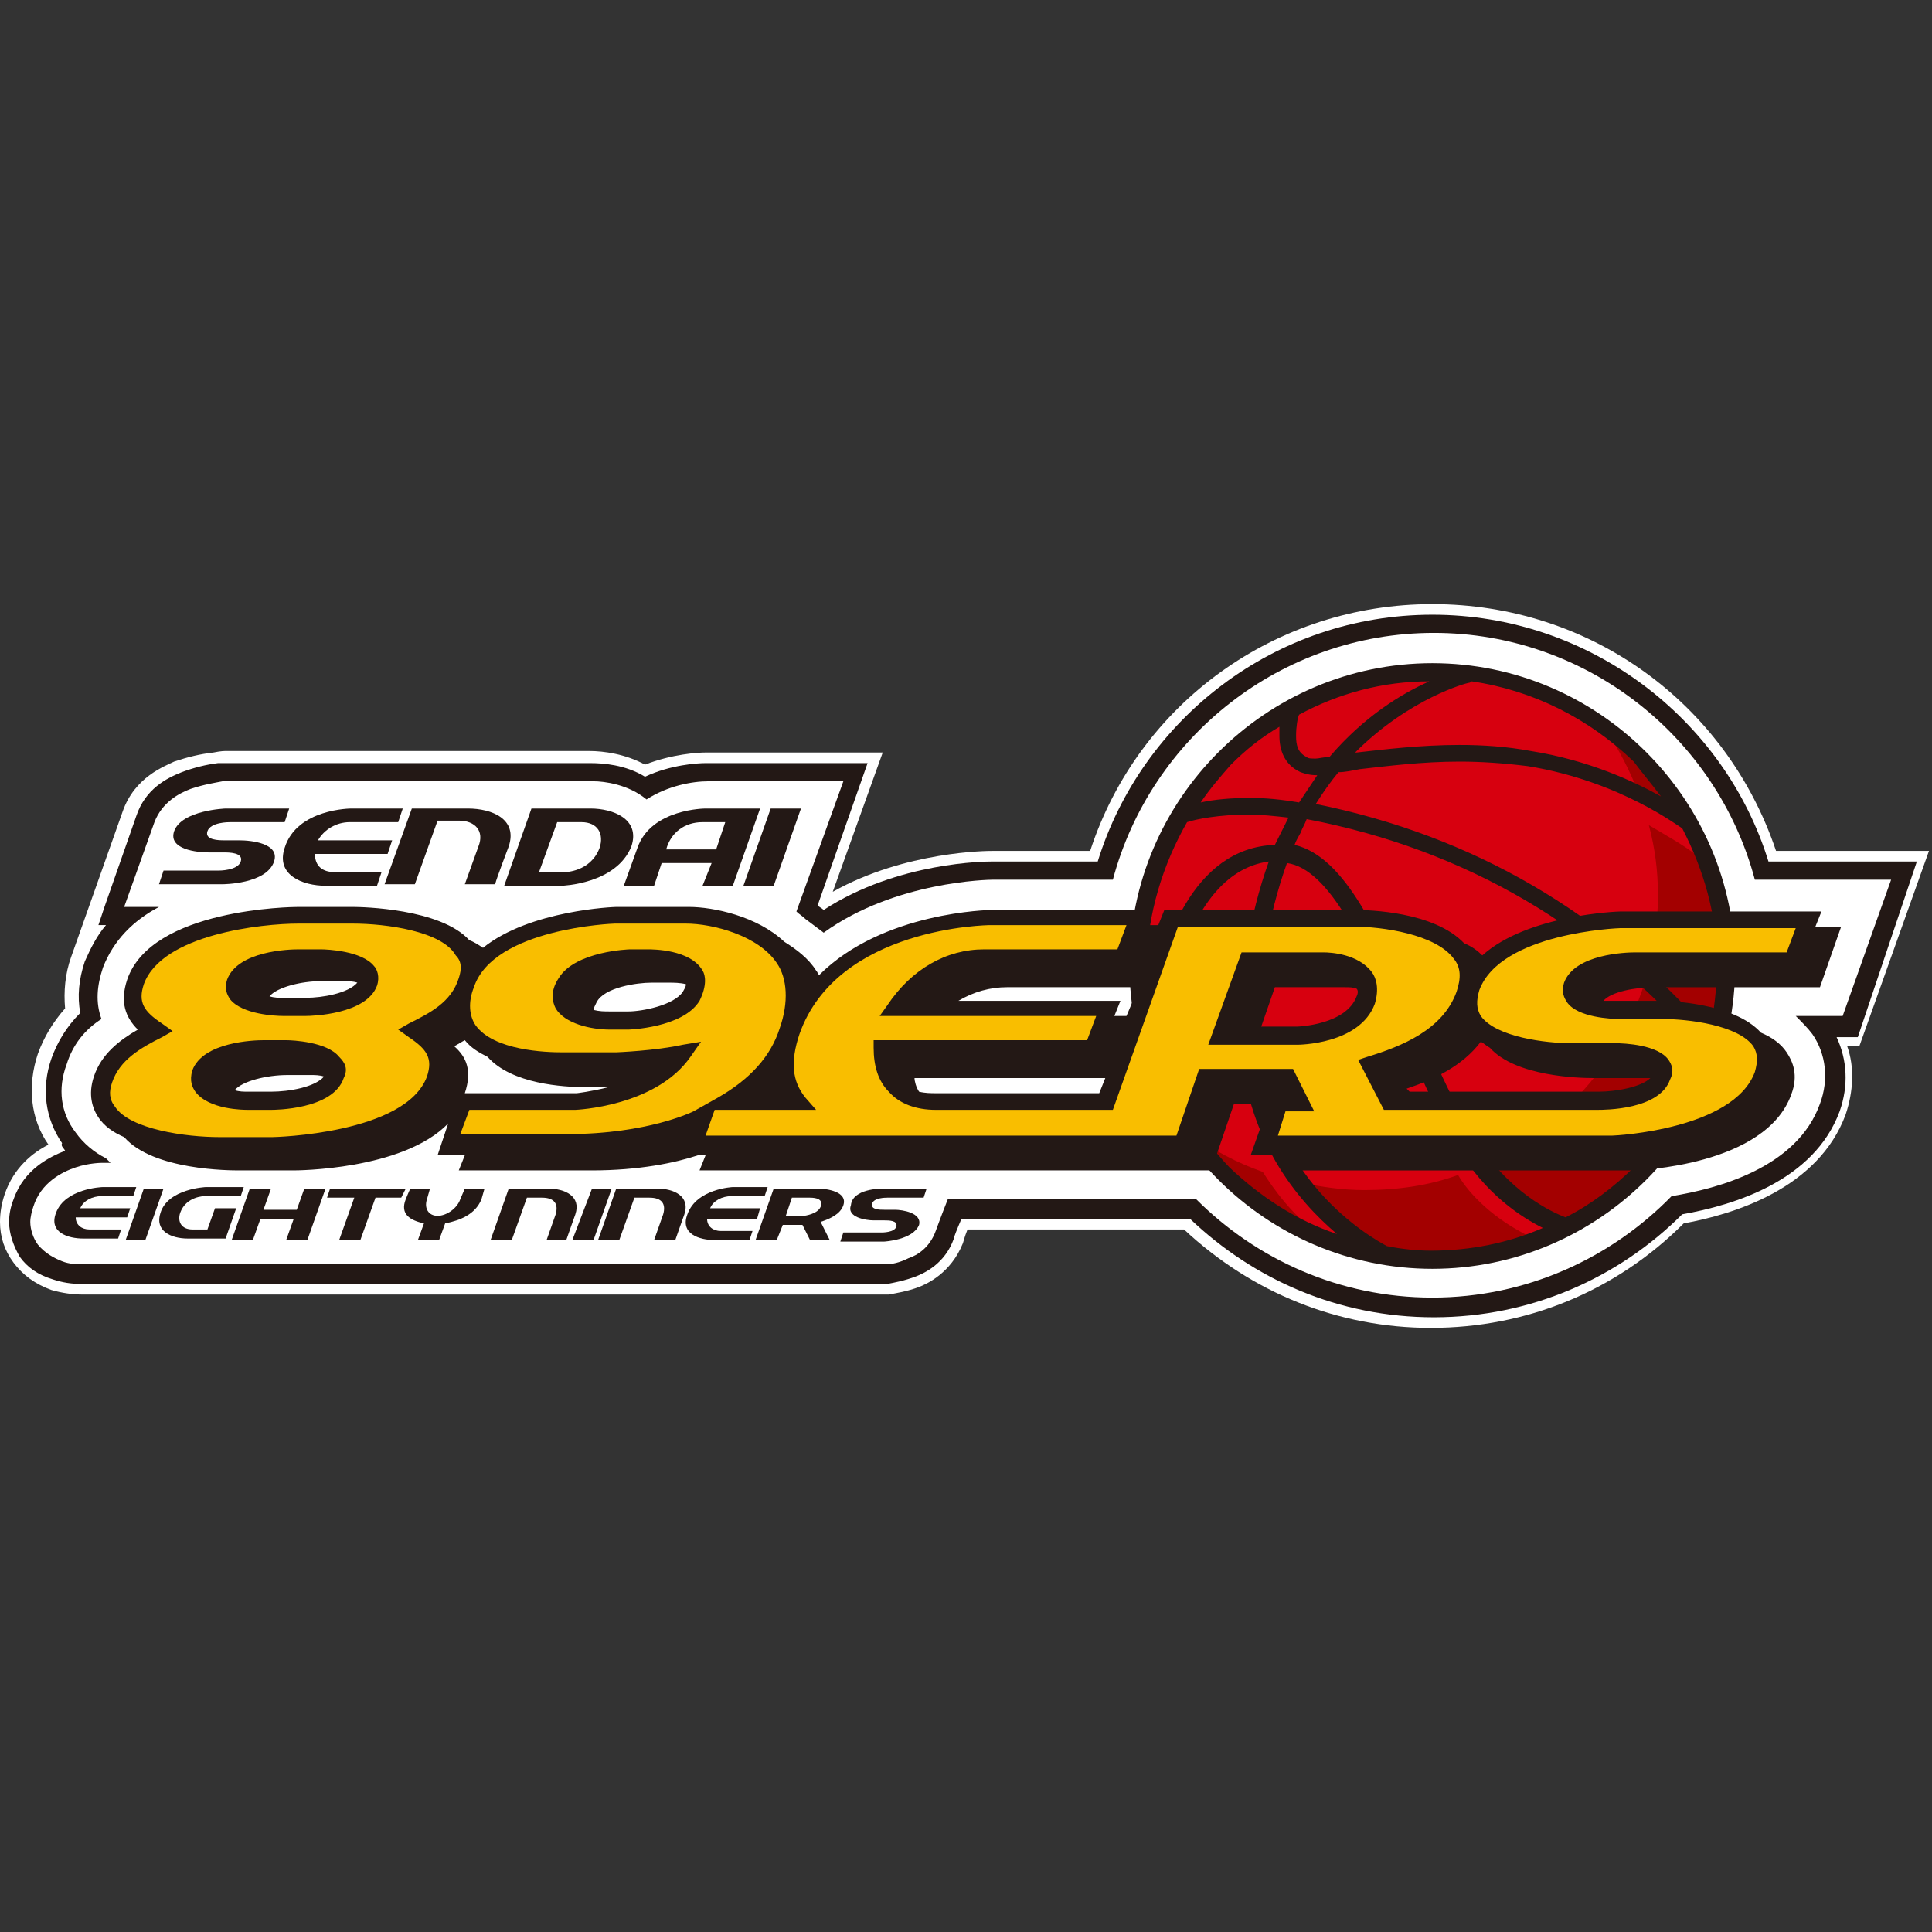 <?xml version="1.0" encoding="utf-8"?>
<!-- Generator: Adobe Illustrator 27.7.0, SVG Export Plug-In . SVG Version: 6.00 Build 0)  -->
<svg version="1.1" id="レイヤー_1" xmlns="http://www.w3.org/2000/svg" xmlns:xlink="http://www.w3.org/1999/xlink" x="0px"
	 y="0px" viewBox="0 0 127.6 127.6" style="enable-background:new 0 0 127.6 127.6;" xml:space="preserve">
<rect x="0" y="0" width="127.6" height="127.6" fill="#333333" stroke="none"/>
<style type="text/css">
	.st0{fill:#FFFFFF;}
	.st1{fill:#231815;}
	.st2{fill:#D7000F;}
	.st3{fill:#A30000;}
	.st4{fill:#F9BE00;}
</style>
<g>
	<path class="st0" d="M117.3,56.2C114,46.4,105,39.9,94.6,39.9c-10.3,0-19.4,6.5-22.6,16.3h-6.5c-0.2,0-5.7,0-10.5,2.7l3.3-9.2H46.6
		c-0.5,0-2.2,0.1-4,0.8c-1.3-0.7-2.7-0.9-3.7-0.9l-23.8,0l-0.1,0c-0.2,0-0.4,0-0.9,0.1c-0.9,0.1-1.7,0.3-2.6,0.6
		c-0.6,0.3-2.6,1-3.4,3.3l-3.4,9.6c-0.4,1.1-0.5,2.3-0.4,3.4c-0.8,0.9-1.4,1.9-1.8,3c-0.7,2.1-0.5,4.3,0.7,6c-1,0.5-2.3,1.5-2.9,3.3
		C0.1,79.5,0,80.1,0,80.7c0,1,0.3,1.9,0.9,2.7c0.6,0.8,1.4,1.4,2.5,1.8c0.7,0.2,1.4,0.3,2.1,0.3H58c0.2,0,0.3,0,0.7,0
		c0.5-0.1,1.2-0.2,2-0.5c0.5-0.2,2.1-0.9,2.9-2.9c0,0,0.1-0.4,0.3-0.9h14.3c4.5,4.2,10.2,6.5,16.3,6.5c6.3,0,12.2-2.4,16.7-6.9
		c3.3-0.6,8.9-2.3,10.7-7.2c0.5-1.5,0.6-3.1,0.1-4.5h0.8l4.6-12.9H117.3z"/>
	<path class="st1" d="M126.6,56.9h-9.8c-2.9-9.4-11.8-16.3-22.2-16.3c-10.4,0-19.2,6.9-22.1,16.3h-7c-0.3,0-6.2,0-11.1,3.2
		c-0.1-0.1-0.3-0.2-0.4-0.3l3.3-9.4H46.6c-0.5,0-2.3,0.1-4,0.9c-1.3-0.8-2.8-0.9-3.6-0.9l-23.8,0h0l0,0c-0.2,0-0.4,0-0.8,0
		c-0.8,0.1-1.6,0.3-2.4,0.6c-1,0.4-2.4,1.1-3,2.9l-2.1,6l-0.4,1.2h0.5c-0.6,0.7-1,1.5-1.4,2.4c-0.4,1.2-0.5,2.3-0.3,3.4
		c-0.9,0.9-1.5,1.9-1.9,3c-0.7,2-0.4,4,0.7,5.6C4,75.7,4.2,75.8,4.3,76c-1,0.4-2.7,1.2-3.4,3.2c-0.2,0.5-0.3,1-0.3,1.5
		c0,0.8,0.3,1.6,0.7,2.3c0.5,0.7,1.2,1.2,2.2,1.5c0.6,0.2,1.2,0.3,1.9,0.3H58h0h0c0.2,0,0.3,0,0.6,0c0.5-0.1,1.1-0.2,1.9-0.5
		c0.5-0.2,1.9-0.8,2.5-2.5c0-0.1,0.2-0.6,0.5-1.3h15.1c4.2,4,9.8,6.5,16.1,6.5c6.4,0,12.2-2.6,16.4-6.8c3.4-0.6,8.7-2.2,10.4-6.8
		c0.6-1.7,0.5-3.4-0.2-4.9h1.4L126.6,56.9z"/>
	<path class="st0" d="M5.9,83.6"/>
	<path class="st0" d="M124.9,58.1h-9c-2.5-9.4-11.1-16.3-21.2-16.3c-10.1,0-18.7,6.9-21.2,16.3h-7.9c-0.3,0-6.5,0.1-11.2,3.5
		c-0.4-0.3-0.8-0.6-1.2-0.9c-0.2-0.2-0.4-0.3-0.6-0.5l3.1-8.6h-8.9c-1.1,0-2.7,0.3-4.1,1.2c-1.2-1-2.8-1.2-3.5-1.2l-23.8,0
		c-0.2,0-0.3,0-0.7,0c-0.5,0.1-1.2,0.2-2.1,0.5c-0.8,0.3-1.9,0.9-2.4,2.2l-2,5.6h2.3c-1.7,0.9-3,2.2-3.7,4c-0.4,1.2-0.5,2.3-0.1,3.4
		C5.6,68,4.8,69,4.4,70.3c-0.6,1.6-0.4,3.2,0.6,4.5c0.5,0.7,1.2,1.3,2,1.7c0.1,0.1,0.2,0.2,0.3,0.3H6.8v0c-0.1,0-0.9,0-1.8,0.3
		c-0.9,0.3-2.3,1-2.8,2.6c-0.1,0.3-0.2,0.7-0.2,1c0,0.5,0.2,1.1,0.5,1.5c0.5,0.6,1.1,0.9,1.6,1.1c0.5,0.2,1,0.2,1.5,0.2H58
		c0.2,0,0.2,0,0.5,0c0.4,0,0.9-0.1,1.5-0.4c0.6-0.2,1.4-0.7,1.8-1.8c0,0,0.4-1.1,0.8-2.1H79c4,4,9.5,6.5,15.6,6.5
		c6.2,0,11.8-2.6,15.8-6.7c3.1-0.5,8.3-1.9,9.8-6.1c0.6-1.6,0.4-3.3-0.5-4.6c-0.3-0.4-0.7-0.8-1.1-1.2h3.1L124.9,58.1z"/>
	<path class="st2" d="M94.6,83.2c-10.7,0-19.4-8.7-19.4-19.4c0-10.7,8.7-19.4,19.4-19.4c10.7,0,19.4,8.7,19.4,19.4
		C114,74.5,105.3,83.2,94.6,83.2"/>
	<g>
		<path class="st3" d="M111.6,54.6l0.2,0.1c-1.4-2.7-3.5-5-5.9-6.7c1,1.4,1.8,3,2.4,4.6C110,53.5,111.6,54.6,111.6,54.6z"/>
		<path class="st3" d="M83.4,77.4c-1.7-0.6-3.2-1.4-4.6-2.4c2.2,3.1,5.2,5.4,8.7,6.8C85.4,80.4,84.1,78.5,83.4,77.4z"/>
		<path class="st3" d="M100.7,81.5c-2.5-1.3-3.9-3-4.4-3.9c-1.9,0.7-4,1-6.2,1c-1.4,0-2.8-0.2-4.2-0.5c1.4,1.8,3.4,3.5,3.4,3.5
			l1.4,1.1c1.3,0.3,2.6,0.4,3.9,0.4c2.4,0,4.8-0.5,6.9-1.3L100.7,81.5z"/>
		<path class="st3" d="M112.2,56.6c-1-0.8-2.3-1.5-3.3-2.1c0.4,1.5,0.6,3,0.6,4.6c0,8-4.8,14.8-11.7,17.8c1.5,2,4.5,4.1,4.5,4.1
			l0.5,0.3c6.6-3.1,11.2-9.8,11.2-17.6c0-2.3-0.4-4.6-1.2-6.7C112.5,56.9,112.2,56.6,112.2,56.6z"/>
	</g>
	<path class="st1" d="M94.6,43.8c-11,0-20,9-20,20c0,11,9,20,20,20c11,0,20-9,20-20C114.6,52.8,105.6,43.8,94.6,43.8z M112.9,68.2
		c-6.9-7.9-15.6-13-26-15.1c0.5-0.8,1-1.5,1.5-2.1c0.4,0,0.9-0.1,1.4-0.2c1.8-0.2,4.1-0.5,6.6-0.5c1.4,0,2.9,0.1,4.5,0.3
		c6.2,1,10.1,4.1,10.2,4.1c0,0,0,0,0,0c1.4,2.7,2.3,5.7,2.3,8.9C113.4,65.3,113.2,66.8,112.9,68.2z M85.8,47.2
		c2.6-1.4,5.5-2.2,8.6-2.2c-1.8,0.8-4.3,2.3-6.6,5c-0.4,0-0.7,0.1-0.9,0.1c-0.3,0-0.5,0-0.6-0.1c-0.6-0.3-0.7-0.8-0.7-1.4
		C85.6,48,85.7,47.4,85.8,47.2z M109.7,52.6c-1.8-1-4.8-2.4-8.6-3c-1.6-0.3-3.2-0.4-4.7-0.4c-2.6,0-5,0.3-6.8,0.5c0,0-0.1,0-0.1,0
		c3.6-3.6,7.4-4.6,7.5-4.6c0,0,0.1,0,0.2-0.1c4.1,0.6,7.8,2.5,10.7,5.3C108.5,51.1,109.1,51.8,109.7,52.6z M81.3,50.5
		c1-1,2-1.8,3.2-2.5c0,0.2,0,0.4,0,0.6c0,0.9,0.3,1.9,1.4,2.4c0.3,0.1,0.6,0.2,1.1,0.2c-0.4,0.6-0.8,1.2-1.2,1.8
		c-1.2-0.2-2.2-0.3-3.2-0.3c-1.3,0-2.4,0.1-3.3,0.3C79.9,52.1,80.6,51.3,81.3,50.5z M78.4,54.3c0.6-0.2,2.1-0.5,4.1-0.5
		c0.8,0,1.7,0.1,2.6,0.2c-0.1,0.2-0.2,0.4-0.3,0.6c-0.2,0.4-0.4,0.8-0.6,1.2c-5.5,0.2-7.5,6.7-8.3,10.7c-0.1-0.9-0.2-1.8-0.2-2.7
		C75.8,60.3,76.8,57.1,78.4,54.3z M76.7,69.5c0.1-0.7,0.3-3.5,1.3-6.3c1-3,2.8-5.9,5.8-6.3c-1.3,3.6-1.9,7.7-1.9,10.6
		c0,0.3,0,0.7,0,1c0.3,6.7,3.8,10.8,6.4,13c-2.7-0.9-5.1-2.5-7.1-4.4C79.2,75,77.6,72.4,76.7,69.5z M91.6,82.3
		c-0.9-0.5-8-4.3-8.5-13.8c0-0.3,0-0.6,0-0.9c0-2.9,0.6-7,1.9-10.6c2.8,0.4,5.1,5.4,7.4,10.8c1.2,2.7,2.4,5.6,3.8,7.9
		c1.9,3.2,4.3,4.7,5.7,5.4c-2.3,1-4.8,1.5-7.4,1.5C93.6,82.6,92.6,82.5,91.6,82.3z M107.9,77.1c-1.3,1.3-2.9,2.5-4.5,3.3
		c-0.8-0.3-3.8-1.6-6.1-5.4c-1.4-2.3-2.6-5.1-3.8-7.8c-2.4-5.4-4.6-10.6-8-11.4c0.1-0.3,0.3-0.6,0.4-0.8c0.1-0.3,0.3-0.6,0.4-0.9
		c10.5,2,19.3,7.2,26.2,15.3C111.6,72.4,110,75,107.9,77.1z"/>
	<path class="st1" d="M6.8,78.4H9l-0.2,0.6H6.7c-0.6,0-1.2,0.3-1.4,0.8h3.3l-0.2,0.6H5c0,0.5,0.4,0.8,0.9,0.8H8l-0.2,0.6H5.5
		c-1,0-2.3-0.4-1.8-1.7C4.3,78.5,6.7,78.4,6.8,78.4"/>
	<polygon class="st1" points="9.5,78.5 10.8,78.5 9.6,81.9 8.3,81.9 	"/>
	<path class="st1" d="M13.6,78.4h2.5l-0.2,0.6h-2.4c0,0-1.2,0-1.6,1.1c-0.2,0.6,0.1,1.1,0.8,1.1h1l0.5-1.4h1.4l-0.7,2l-2.5,0
		c-1.1,0-2.2-0.5-1.8-1.7C11.1,78.5,13.6,78.4,13.6,78.4"/>
	<polygon class="st1" points="20.1,78.5 21.5,78.5 20.3,81.9 18.9,81.9 19.4,80.5 17.2,80.5 16.7,81.9 15.3,81.9 16.5,78.5 
		17.9,78.5 17.4,79.9 19.6,79.9 	"/>
	<polygon class="st1" points="21.8,78.5 26.8,78.5 26.5,79.1 24.8,79.1 23.8,81.9 22.4,81.9 23.4,79.1 21.6,79.1 	"/>
	<path class="st1" d="M29.4,80.8L29,81.9h-1.4l0.4-1.1c-0.9-0.2-1.6-0.6-1.2-1.6c0,0,0.2-0.5,0.3-0.7h1.3l-0.2,0.7
		c-0.2,0.6,0.1,1.1,0.7,1.1c0.6,0,1.3-0.5,1.5-1.1l0.3-0.7H32l-0.2,0.7C31.4,80.2,30.4,80.6,29.4,80.8"/>
	<path class="st1" d="M36.2,78.5c1.1,0,2.2,0.5,1.8,1.7c0,0-0.5,1.4-0.6,1.7h-1.3l0.6-1.7c0.2-0.7-0.1-1.1-0.9-1.1h-1l-1,2.8h-1.4
		l1.2-3.4L36.2,78.5z"/>
	<polygon class="st1" points="39.1,78.5 40.4,78.5 39.2,81.9 37.8,81.9 	"/>
	<path class="st1" d="M43.4,78.5c1.1,0,2.2,0.5,1.8,1.7c0,0-0.5,1.4-0.6,1.7h-1.4l0.6-1.7c0.2-0.7-0.1-1.1-0.9-1.1h-1l-1,2.8h-1.4
		l1.2-3.4L43.4,78.5z"/>
	<path class="st1" d="M48.4,78.4h2.3l-0.2,0.6h-2.2c-0.6,0-1.2,0.3-1.4,0.8h3.3L50,80.5h-3.3c0,0.5,0.4,0.8,0.9,0.8h2.1l-0.2,0.6
		h-2.3c-1,0-2.3-0.4-1.8-1.7C46,78.5,48.4,78.4,48.4,78.4"/>
	<path class="st1" d="M55.7,79.6c-0.2,0.6-0.9,0.9-1.5,1.1l0.6,1.2h-1.3l-0.5-1h-1.3l-0.4,1h-1.4l1.2-3.4H54
		C54.6,78.5,56,78.7,55.7,79.6 M54.2,79.7c0.2-0.5-0.3-0.6-0.7-0.6h-1.2l-0.4,1.2h1.2C53.1,80.3,54,80.2,54.2,79.7"/>
	<path class="st1" d="M58.3,78.5h2.9l-0.2,0.6h-2.4c-0.1,0-0.9,0-1,0.4c-0.1,0.4,0.5,0.4,0.8,0.4h0.7c0.5,0,1.8,0.2,1.6,1
		c-0.4,1-2.3,1.1-2.3,1.1h-2.9l0.2-0.6h2.5c0.1,0,0.9,0,1-0.4c0.1-0.4-0.5-0.4-0.8-0.4h-0.7c-0.5,0-1.8-0.2-1.5-1
		C56.3,78.5,58.2,78.5,58.3,78.5"/>
	<path class="st1" d="M14.9,53.4h4.2l-0.3,0.9h-3.6c-0.1,0-1.3,0-1.5,0.6c-0.2,0.6,0.8,0.6,1.1,0.6h1c0.8,0,2.7,0.2,2.3,1.4
		c-0.5,1.5-3.4,1.5-3.4,1.5h-4.2l0.3-0.9h3.6c0.1,0,1.3,0,1.5-0.6c0.2-0.6-0.8-0.6-1.1-0.6h-1c-0.8,0-2.7-0.2-2.3-1.4
		C12,53.5,14.9,53.4,14.9,53.4"/>
	<path class="st1" d="M23.2,53.4h3.4l-0.3,0.9h-3.2c-0.9,0-1.7,0.5-2.1,1.2h4.9l-0.3,0.9h-4.8c0,0.8,0.5,1.2,1.3,1.2h3.1l-0.3,0.9
		h-3.4c-1.5,0-3.3-0.7-2.7-2.5C19.6,53.4,23.2,53.4,23.2,53.4"/>
	<path class="st1" d="M30.9,53.4c1.6,0,3.3,0.7,2.7,2.5c0,0-0.8,2.1-0.9,2.5h-2l0.9-2.5c0.4-1-0.2-1.7-1.3-1.7h-1.4l-1.5,4.2h-2
		l1.8-5L30.9,53.4z"/>
	<path class="st1" d="M37.1,58.5h-3.8l1.8-5.1H39c1.5,0,3.3,0.7,2.7,2.5C40.7,58.4,37.1,58.5,37.1,58.5 M36.8,54.3l-1.2,3.3h1.7
		c0,0,1.7,0,2.3-1.6c0.3-0.9-0.1-1.7-1.2-1.7H36.8z"/>
	<path class="st1" d="M46.6,53.4c0,0,3,0,3.6,0l-1.8,5.1h-2L47,57h-3.3l-0.5,1.5h-2l0.9-2.5C43,53.4,46.6,53.4,46.6,53.4 M47.3,56.1
		l0.6-1.8h-1.5c-1.2,0-2.1,0.7-2.4,1.8H47.3z"/>
	<polygon class="st1" points="50.9,53.4 52.9,53.4 51.1,58.5 49.1,58.5 	"/>
	<path class="st1" d="M119.9,61.2l0.4-1H107c-0.1,0-6.1,0.2-9.1,2.9c-0.3-0.3-0.7-0.6-1.2-0.8c-2-2.1-6.3-2.2-7.2-2.2H76.9l-0.4,1
		h-0.8l0.4-1H65.5c-0.1,0-7.2,0.1-11.4,4.3c-0.1-0.1-0.1-0.2-0.2-0.3c-0.5-0.8-1.3-1.4-2.1-1.9c-1.8-1.7-4.7-2.3-6.3-2.3l-4.8,0
		c-0.1,0-5.7,0.2-8.8,2.7c-0.3-0.2-0.6-0.4-0.9-0.5c-1.9-2.1-7.1-2.2-7.7-2.2h-3.6c-0.4,0-9.7,0.1-11.3,4.8
		c-0.5,1.5-0.1,2.5,0.7,3.3c-1.2,0.7-2.4,1.6-2.9,3.1c-0.4,1.2-0.1,2.1,0.3,2.7c0.4,0.6,1,1,1.7,1.3c1.9,2.2,7,2.2,7.6,2.2h3.6
		c0.1,0,7.2,0,10.2-3.1l-0.7,2.1h1.8l-0.4,1h8.8c3.1,0,5.5-0.5,7-1h0h0.5l-0.4,1H80l1.5-4.4h2.3l-1.2,3.4h2.4l-0.4,1h23.2h0h0
		c0.4,0,8.8-0.3,10.5-5c0.5-1.3,0.1-2.2-0.3-2.8c-0.4-0.6-1-1-1.7-1.3c-1.8-2-6.2-2.1-6.7-2.1h-2.8c-0.3,0-0.6,0-0.9,0
		c0.5-0.6,2.1-0.9,3.4-0.9h10.9l1.4-4H119.9z M92.9,71.9c1.8-0.6,3.7-1.5,4.9-3.1c0.2,0.1,0.4,0.3,0.6,0.4c1.7,1.9,5.9,2,6.8,2h2.9
		c0.3,0,0.6,0,0.9,0c-0.6,0.6-2.3,0.9-3.4,0.9H93.1L92.9,71.9z M89.6,65.8c-0.7,1.9-3.9,2-3.9,2h-2.4l0.9-2.6h4.6
		c0.3,0,0.6,0,0.8,0.1C89.7,65.4,89.7,65.6,89.6,65.8z M60.4,71.2H73l-0.4,1H61.8c-0.3,0-0.7,0-1.1-0.1
		C60.5,71.8,60.4,71.4,60.4,71.2z M74.4,67.1h-0.7h-0.1l0.4-1h-1.7h-9c1-0.6,2.1-0.9,3.2-0.9h8.7L74.4,67.1z M30,69.1
		c0.2-0.1,0.5-0.3,0.7-0.4c0.4,0.5,0.9,0.8,1.5,1.1c1.6,1.8,5,2,6.5,2h1.5c-1.2,0.3-2.1,0.4-2.1,0.4h-7h-0.4
		C31.2,70.7,30.8,69.8,30,69.1z M43,64.9h1.2c0.3,0,0.7,0,1.1,0.1c0,0.2-0.1,0.3-0.2,0.5c-0.6,0.9-2.7,1.3-3.6,1.3h-1.2
		c-0.4,0-0.7,0-1.1-0.1c0-0.1,0.1-0.3,0.2-0.5C39.9,65.2,42.1,64.9,43,64.9z M20.2,65.9h-1.5c-0.3,0-0.6,0-0.9-0.1
		c0.5-0.6,2.1-1,3.4-1h1.5c0.3,0,0.6,0,0.9,0.1C23,65.6,21.3,65.9,20.2,65.9z M19,71h1.5c0.3,0,0.6,0,0.9,0.1c-0.6,0.7-2.3,1-3.5,1
		h-1.5c-0.3,0-0.6,0-0.9-0.1C16,71.4,17.6,71,19,71z"/>
	<g>
		<path class="st4" d="M45.8,73.4l1.6-0.9c2.1-1.2,3.5-2.7,4.1-4.6c0.6-1.7,0.5-3.3-0.2-4.3c-1.2-1.8-4.2-2.6-6-2.6l-4.7,0
			c-0.1,0-8,0.3-9.3,4.2c-0.4,1-0.3,1.9,0.1,2.5c1.2,1.7,4.7,1.8,5.7,1.8h3.6c0,0,2.6-0.1,4.4-0.5l1.2-0.2l-0.7,1
			c-2.3,3.3-7.6,3.5-7.6,3.5h-7l-0.6,1.6h7.1C42.8,74.9,45.8,73.4,45.8,73.4z M46.2,66.1c-1.1,1.8-4.7,1.9-4.7,1.9h-1.2
			c-1.3,0-3-0.4-3.6-1.4c-0.2-0.4-0.4-1.1,0.2-2c1.1-1.8,4.7-1.9,4.7-1.9h1.2c0.3,0,2.8,0,3.6,1.4C46.6,64.4,46.7,65.1,46.2,66.1z"
			/>
		<path class="st4" d="M84.4,75h22.1c0.2,0,8-0.4,9.4-4.2c0.2-0.7,0.2-1.2-0.1-1.7c-1-1.4-4.3-1.8-6-1.8h-2.8
			c-0.6,0-2.8-0.1-3.5-1.1c-0.2-0.3-0.4-0.7-0.2-1.3c0.7-1.9,4.1-2,4.7-2h10l0.6-1.6H107c-0.1,0-7.9,0.3-9.3,4.1
			c-0.2,0.7-0.2,1.2,0.1,1.7c1,1.4,4.3,1.8,6,1.8h2.9c0.6,0,2.8,0.1,3.5,1.1c0.2,0.3,0.4,0.7,0.1,1.3c-0.7,2-4.3,2-4.8,2H91.4
			l-1.7-3.3l0.6-0.2c2.3-0.7,5-1.8,5.9-4.3c0.3-0.9,0.3-1.6-0.2-2.2c-1.2-1.6-4.7-2.1-6.6-2.1H77.8l-4.3,12.1H61.8
			c-1.3,0-2.4-0.4-3.1-1.2c-0.7-0.7-1-1.7-1-2.9l0-0.5h14.1l0.6-1.6H58.1l0.5-0.7c1.6-2.4,3.9-3.7,6.4-3.7h8.8l0.6-1.6h-9
			c-0.1,0-10.1,0.1-12.6,7.2c-0.6,1.8-0.5,3.1,0.4,4.2l0.7,0.8h-6.7L46.6,75h31.1l1.5-4.4h6.2l1.4,2.8h-1.9L84.4,75z M85.7,69h-5.9
			l2.2-6.1h5.4c0.5,0,2.3,0.1,3.2,1.3c0.3,0.4,0.5,1.1,0.2,2.1C89.8,69,85.7,69,85.7,69z"/>
		<path class="st4" d="M23.3,61h-3.6c-2.4,0-9,0.7-10.2,4c-0.4,1.2,0,1.8,1.2,2.6l0.7,0.5l-0.7,0.4c-1.4,0.7-2.8,1.5-3.3,3
			c-0.2,0.6-0.2,1.1,0.2,1.6c1,1.5,4.7,2,6.9,2H18c0.1,0,8.8-0.2,10.2-4c0.4-1.2,0-1.8-1.2-2.6l-0.7-0.5l0.7-0.4
			c1.4-0.7,2.8-1.4,3.3-3c0.2-0.6,0.2-1.1-0.2-1.5C29.2,61.5,25.5,61,23.3,61z M22.7,71.2c-0.7,2.1-4.6,2.1-4.8,2.1h-1.5
			c-0.3,0-2.6,0-3.5-1.2c-0.2-0.3-0.4-0.7-0.2-1.4c0.7-1.9,4.1-2,4.7-2h1.5c0.4,0,2.7,0.1,3.5,1.1C22.8,70.2,23,70.6,22.7,71.2z
			 M24.9,65.1c-0.7,1.9-4.3,2-4.7,2h-1.5c-0.5,0-2.7-0.1-3.5-1.1c-0.2-0.3-0.4-0.7-0.2-1.3c0.7-1.9,4.1-2,4.7-2h1.5
			c0.4,0,2.7,0.1,3.5,1.1C24.9,64,25.1,64.5,24.9,65.1z"/>
	</g>
</g>
</svg>
